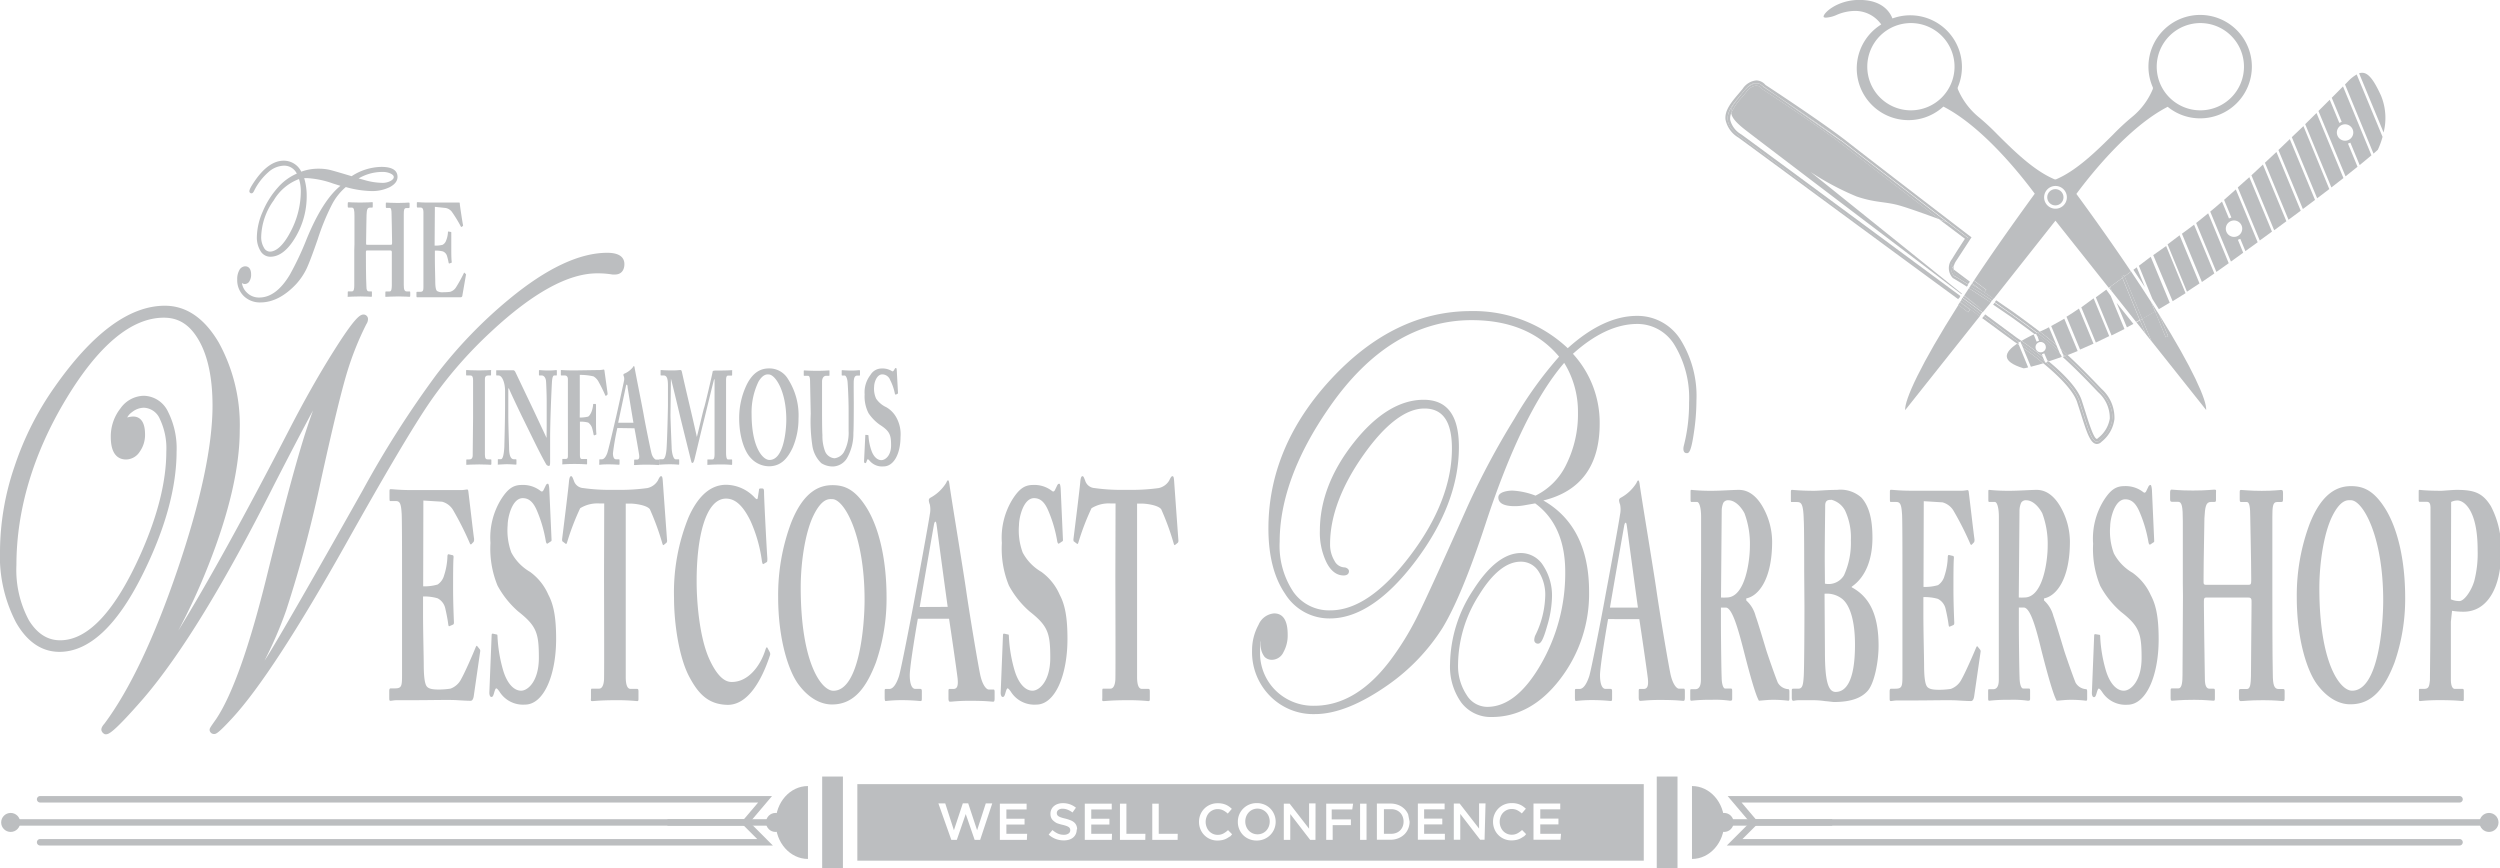 <svg id="Lager_1" data-name="Lager 1" xmlns="http://www.w3.org/2000/svg" viewBox="0 0 386.78 134.33"><defs><style>.cls-1{fill:#bcbec0;}</style></defs><title>logo</title><path class="cls-1" d="M96.1,40.86q0,1.11-.94,1.11h-.42a13,13,0,0,0-2.36-.18q-7,0-16.8,9.21A66.17,66.17,0,0,0,66.2,61.78Q62.3,67.43,53,84q-11.2,20-17.49,26.8-2.09,2.27-2.42,2.27a.19.19,0,0,1-.2-.18s.29-.47.88-1.34q3.85-5.75,7.94-22.36,3.67-14.83,5.8-21.64A67,67,0,0,1,52.1,56.19a6.41,6.41,0,0,0,.58-1.2q-.21-.09-.45.36l-.3.45-.76,1.38q-2,3.61-9.23,17.68Q30.46,97.7,21.8,107.72q-4.66,5.34-5.42,5.34a.37.37,0,0,1-.2-.27,1.69,1.69,0,0,1,.39-.62q5.93-8,11.37-23.93t5.43-25.49q0-6.5-2.15-10.31t-5.87-3.81q-7.84,0-15.58,12.86T2,87.45a16.82,16.82,0,0,0,2,8.77q2,3.34,5.25,3.34,6.84,0,13-13.75,4-8.95,4-15.93a11,11,0,0,0-1.1-5.3,3.3,3.3,0,0,0-2.92-2,3.48,3.48,0,0,0-2.12.78,2.1,2.1,0,0,0-1,1.58c0,.18.06.27.18.27a.92.92,0,0,0,.3-.09,5.62,5.62,0,0,1,1-.18q1.36,0,1.36,2.27a4,4,0,0,1-.73,2.38,2.08,2.08,0,0,1-1.7,1q-1.88,0-1.88-3A6.43,6.43,0,0,1,19,63.49a4,4,0,0,1,3.21-1.76A3.77,3.77,0,0,1,25.55,64a12,12,0,0,1,1.26,5.92q0,8.37-5.21,18.87-5.78,11.57-12.35,11.57Q5.43,100.31,3,96A21.57,21.57,0,0,1,.5,85.16,40.44,40.44,0,0,1,2.73,72.35a46.1,46.1,0,0,1,6.1-12.14Q17.51,47.8,25.51,47.8q4.69,0,7.89,5.42a25.87,25.87,0,0,1,3.19,13.33q0,8.51-4.78,20.65a83.43,83.43,0,0,1-11.59,20.87,5.66,5.66,0,0,0-.67,1c0,.12.06.18.12.18q.94,0,6-7.75,7.21-11,19.47-34.74,3.51-6.81,6.91-12.2t4.18-5.39q.18,0,.18.29a1.09,1.09,0,0,1-.18.44,46.73,46.73,0,0,0-3.09,7.61q-1.33,4.41-4,16.56a194.15,194.15,0,0,1-5.39,20.21,58.85,58.85,0,0,1-6.39,13c0,.12-.08.22-.12.31a.24.24,0,0,0,.12.18q.51,0,4.33-5.83,2.66-4.05,14.89-25.82A154.55,154.55,0,0,1,67.89,58.29,70.38,70.38,0,0,1,79.12,46.65q8.51-7,14.83-7Q96.1,39.61,96.1,40.86Z"/><path class="cls-1" d="M33.12,113.56a.68.68,0,0,1-.69-.59c0-.29,0-.29,1-1.71,2.52-3.76,5.17-11.23,7.87-22.2,2.43-9.85,4.39-17.14,5.81-21.67q.64-2,1.31-3.88Q46,68,42.37,75.08c-7.63,15.19-14.43,26.28-20.2,33-4.81,5.52-5.41,5.52-5.8,5.52h-.13l-.11-.06a.87.87,0,0,1-.45-.61c0-.32.12-.56.5-1,3.89-5.23,7.69-13.24,11.28-23.78S32.88,69,32.88,62.76c0-4.22-.7-7.61-2.09-10.06s-3.13-3.55-5.44-3.55c-5,0-10.11,4.25-15.15,12.62S2.54,78.86,2.54,87.45A16.43,16.43,0,0,0,4.49,96C5.74,98,7.32,99.06,9.31,99.06c4.32,0,8.53-4.53,12.5-13.45,2.6-5.87,3.92-11.16,3.92-15.73a10.53,10.53,0,0,0-1-5.06,2.81,2.81,0,0,0-2.48-1.74,3,3,0,0,0-1.82.68,2.34,2.34,0,0,0-.75.83,4.21,4.21,0,0,1,.9-.15c.85,0,1.86.48,1.86,2.77a4.45,4.45,0,0,1-.82,2.67,2.56,2.56,0,0,1-2.1,1.21c-1.08,0-2.38-.6-2.38-3.48a7,7,0,0,1,1.5-4.43,4.53,4.53,0,0,1,3.6-1.95A4.25,4.25,0,0,1,26,63.71a12.56,12.56,0,0,1,1.32,6.17C27.31,75.5,25.54,81.93,22,89c-3.93,7.86-8.24,11.85-12.8,11.85-2.72,0-5-1.53-6.72-4.55A22.15,22.15,0,0,1,0,85.16a41.12,41.12,0,0,1,2.25-13A46.82,46.82,0,0,1,8.42,59.92C14.28,51.55,20,47.3,25.51,47.3c3.3,0,6.1,1.91,8.32,5.67a26.48,26.48,0,0,1,3.26,13.59c0,5.71-1.62,12.72-4.82,20.83a96.61,96.61,0,0,1-4.69,10.18c4.5-7.3,10.25-17.72,17.14-31.05,2.34-4.54,4.67-8.66,6.93-12.24,3.27-5.19,4.06-5.62,4.6-5.62a.7.7,0,0,1,.68.79,1.42,1.42,0,0,1-.25.7,46.46,46.46,0,0,0-3,7.51c-.88,2.91-2.23,8.47-4,16.52a195.71,195.71,0,0,1-5.41,20.27,63.16,63.16,0,0,1-3.35,7.77l.39-.6C43,98.94,48,90.27,56.13,75.83A155.8,155.8,0,0,1,67.49,58,71.2,71.2,0,0,1,78.8,46.26c5.74-4.74,10.83-7.15,15.15-7.15,2.19,0,2.65.95,2.65,1.75,0,1-.54,1.61-1.44,1.61h-.42a13.53,13.53,0,0,0-2.36-.18c-4.49,0-10,3.05-16.46,9.08a66,66,0,0,0-9.31,10.69c-2.59,3.75-7,11.21-13.14,22.17C46,97.53,40.11,106.58,35.91,111.13,33.67,113.56,33.39,113.56,33.12,113.56Zm-14-4.23q-.66,1.06-1.33,2c.41-.41.94-1,1.61-1.69A.63.63,0,0,1,19.1,109.33Zm33.6-54.86.47.18V55c0,.16,0,.32-.64,1.44A66.75,66.75,0,0,0,48,67.7c-1.42,4.52-3.36,11.79-5.79,21.62-2.5,10.16-5,17.37-7.36,21.48l.31-.33q.92-1,2-2.28a.74.74,0,0,1-.39-.52l0-.16.07-.15c0-.08.07-.17.1-.27l.06-.11a58.63,58.63,0,0,0,6.34-12.85A194.68,194.68,0,0,0,48.64,74c1.79-8.08,3.15-13.66,4-16.6a47.07,47.07,0,0,1,2.62-6.68C54.76,51.38,53.94,52.54,52.71,54.47ZM29.13,49.3a8.62,8.62,0,0,1,2.53,2.91c1.47,2.6,2.21,6.15,2.21,10.55,0,6.37-1.84,15-5.46,25.65a115.39,115.39,0,0,1-7.74,18.24A84.69,84.69,0,0,0,31.34,87c3.15-8,4.75-14.88,4.75-20.46A25.5,25.5,0,0,0,33,53.48,11.49,11.49,0,0,0,29.13,49.3Zm-14,4.15a47.26,47.26,0,0,0-5.9,7.06,45.81,45.81,0,0,0-6,12A40.13,40.13,0,0,0,1,85.16a23.79,23.79,0,0,0,1.31,8.26,21.22,21.22,0,0,1-.77-6c0-8.77,2.63-17.59,7.81-26.2A44.15,44.15,0,0,1,15.14,53.44ZM38.27,80.87q-3.56,6.58-6.57,11.75Q34.86,87.35,38.27,80.87ZM18.58,65.16a6.23,6.23,0,0,0-.48,2.45c0,2.48,1,2.48,1.38,2.48a1.6,1.6,0,0,0,1.29-.79,3.43,3.43,0,0,0,.63-2.09c0-1.77-.63-1.77-.86-1.77a5,5,0,0,0-.88.17A.72.72,0,0,1,18.58,65.16ZM94,40.11c-4.07,0-8.95,2.32-14.49,6.9,4.88-3.8,9.21-5.72,12.92-5.72a13.55,13.55,0,0,1,2.45.19h.33c.22,0,.44,0,.44-.61C95.6,40.67,95.6,40.11,94,40.11Z"/><path class="cls-1" d="M65.47,90.71a7.06,7.06,0,0,0,2.24-.28,2.46,2.46,0,0,0,1-1.42,10.36,10.36,0,0,0,.51-2.85c0-.32.07-.41.18-.41l.59.14c.11,0,.2.09.18.37-.07.78-.07,3.17-.07,4.78,0,2.07.09,4.28.13,5.24,0,.28-.07.32-.18.37l-.53.23c-.09,0-.13,0-.18-.37-.09-.74-.31-1.79-.44-2.34a2.31,2.31,0,0,0-1.21-1.61,7.43,7.43,0,0,0-2.24-.28V95c0,2.48.11,6.94.11,7.77,0,2.39.24,3.22.53,3.5s.75.41,1.85.41a12.27,12.27,0,0,0,1.76-.14,3,3,0,0,0,1.67-1.52c.57-1,1.8-3.82,2.24-4.92.09-.18.15-.23.22-.14l.37.46a.43.43,0,0,1,.09.37l-1,6.94c-.07.41-.22.69-.48.69-.11,0-.59,0-2-.09s-3.76,0-7.57,0c-.81,0-1.43,0-1.87,0s-.75.09-.95.09-.2-.14-.2-.51v-1c0-.28.07-.41.22-.41h.66c1,0,1.1-.32,1.1-1.93V89.24c0-3.82,0-9.47-.07-9.93-.09-1.47-.31-1.79-.9-1.79h-.86c-.09,0-.11-.14-.11-.46V76c0-.14,0-.32.15-.32.48,0,1.25.14,3.26.14l7.72,0c.35,0,.77-.09.88-.09s.15.09.18.23c.09.64.81,6.94.9,7.4,0,.23,0,.32-.07.46l-.35.37c-.09.09-.2,0-.26-.18a48.2,48.2,0,0,0-2.6-5.15,2.85,2.85,0,0,0-1.67-1.24l-2.9-.18Z"/><path class="cls-1" d="M76.82,98.16c.09,0,.15,0,.15.37a22.23,22.23,0,0,0,.88,5.2c.64,2.12,1.72,3.13,2.77,3.13s2.75-1.47,2.75-5.1c0-3.82-.35-4.92-3.21-7.17a14.34,14.34,0,0,1-3.19-4A15.08,15.08,0,0,1,75.88,84a11.33,11.33,0,0,1,1.65-6.76c1-1.56,1.83-2.21,3.17-2.21a4.41,4.41,0,0,1,2.93.92c.22.18.37.09.51-.23l.29-.6q.13-.28.33-.28c.15,0,.2.51.22.78l.35,7.86c0,.18,0,.23-.11.28l-.48.32c-.11.09-.22,0-.29-.32A20.66,20.66,0,0,0,83.07,79c-.55-1.29-1.21-1.93-2.2-1.93-1.65,0-2.33,3-2.33,4.18a9.86,9.86,0,0,0,.57,4.23,7.58,7.58,0,0,0,2.9,3A8.58,8.58,0,0,1,84.83,92c.86,1.61,1.21,3.63,1.21,6.85,0,5.61-1.91,10.16-4.82,10.16a4.28,4.28,0,0,1-3.94-2c-.26-.37-.4-.51-.51-.51s-.22.32-.35.78-.24.55-.4.55-.33-.23-.31-.74l.35-8.74c0-.32.09-.32.18-.32Z"/><path class="cls-1" d="M93.48,77.89h-.77a5.07,5.07,0,0,0-2.95.74,37.83,37.83,0,0,0-2,5.2c-.07.23-.13.37-.22.32l-.48-.37c-.09,0-.11-.28-.09-.41.24-1.93,1-8,1.06-8.92.07-.6.18-.78.33-.78s.22.18.42.69a1.62,1.62,0,0,0,1.45,1.15,29.67,29.67,0,0,0,4.38.28h1.28a30.57,30.57,0,0,0,4.27-.28,2.51,2.51,0,0,0,1.61-1.15c.22-.46.35-.69.51-.69s.22.18.26.74c.07,1,.48,6.71.66,9.15a.52.52,0,0,1-.09.41l-.46.37c-.09,0-.13-.09-.22-.41a39.6,39.6,0,0,0-1.89-5.15c-.55-.69-2.51-.87-3-.87h-.73V90.53c0,.64,0,13.52,0,14.21,0,1.15.22,1.84.75,1.84h1c.2,0,.22.14.22.46v1.06c0,.23,0,.37-.22.37a31.49,31.49,0,0,0-3.37-.14c-2.33,0-3.26.14-3.56.14s-.2-.18-.2-.55V107c0-.32,0-.46.15-.46h1.12c.44,0,.7-.55.75-1.38s0-15.08,0-16Z"/><path class="cls-1" d="M106.68,104.78c-1.63-3-2.4-8.32-2.4-12.28A30.85,30.85,0,0,1,106.54,80c1.25-2.8,3.08-5,5.81-5A6.17,6.17,0,0,1,116.78,77c.31.32.42.28.46,0l.18-1.15c0-.28.09-.28.42-.28s.37.09.37.73c0,.87.4,8.69.51,10.07,0,.32,0,.55-.11.6l-.48.28c-.11.09-.2-.09-.26-.5a22.21,22.21,0,0,0-1.76-6.16c-.95-1.93-2.11-3.45-3.78-3.45-3.21,0-4.58,6.12-4.55,12.92,0,2.9.4,8.55,2,12,1.43,3.08,2.68,3.45,3.43,3.45,2.51,0,4.38-2.39,5.19-4.92.11-.37.22-.55.33-.37l.37.69a.65.65,0,0,1,0,.55c-1.28,3.86-3.41,7.59-6.51,7.59C109.6,109,108.06,107.36,106.68,104.78Z"/><path class="cls-1" d="M123.62,106c-1.56-2-3.23-6.94-3.23-13.65a31.88,31.88,0,0,1,2-11.45c1.94-4.92,4.42-5.84,6.4-5.84,1.83,0,3.52.6,5.37,3.63,1.67,2.76,3,7.4,3,13.75a30.37,30.37,0,0,1-1.65,10.07c-1.43,3.72-3.3,6.48-6.78,6.48C127.27,109,125.35,108.28,123.62,106Zm10.14-13.2c0-10.07-3.17-15.58-5-15.58-.44,0-1.54-.23-2.88,2.48s-2,7.4-2,11.17c0,11.77,3.23,16,5.06,16C133,106.85,133.76,96.6,133.76,92.83Z"/><path class="cls-1" d="M142,95.73c-.18,1-1.25,7.26-1.25,8.74,0,1,.2,2.11.86,2.11h.77c.22,0,.24.18.24.37v1c0,.37,0,.51-.2.51s-1.19-.14-3-.14a21.62,21.62,0,0,0-2.4.14c-.13,0-.15-.28-.15-.6V107c0-.28,0-.41.15-.41h.57c.53,0,1.06-.64,1.5-2,.31-1,1.87-9,2.6-13,.18-.92,2-10.8,2.16-12a3.73,3.73,0,0,0,0-1.56,2,2,0,0,1-.15-.6.44.44,0,0,1,.22-.41,6.52,6.52,0,0,0,2.46-2.3c.11-.23.18-.41.29-.41s.18.28.24.78c.42,2.9,2.13,13.2,2.55,16.14.51,3.59,1.94,12.14,2.24,13.38.37,1.52.95,2.07,1.28,2.07h.75c.13,0,.15.18.15.41v.87c0,.28,0,.6-.2.6-.42,0-.88-.14-3.7-.14-1.83,0-2.6.14-3,.14-.22,0-.24-.28-.24-.6V107c0-.23,0-.41.13-.41h.62c.59,0,.79-.46.66-1.66-.2-1.65-1.06-7.54-1.32-9.2Zm4.62-1.84c-.2-1.38-1.5-11-1.65-12.18-.09-.69-.13-1-.24-1s-.2.18-.26.6c-.11.6-2,11.45-2.18,12.6Z"/><path class="cls-1" d="M155.94,98.16c.09,0,.15,0,.15.37a22.23,22.23,0,0,0,.88,5.2c.64,2.12,1.72,3.13,2.77,3.13s2.75-1.47,2.75-5.1c0-3.82-.35-4.92-3.21-7.17a14.34,14.34,0,0,1-3.19-4A15.08,15.08,0,0,1,155,84a11.33,11.33,0,0,1,1.65-6.76c1-1.56,1.83-2.21,3.17-2.21a4.41,4.41,0,0,1,2.93.92c.22.18.37.09.51-.23l.29-.6q.13-.28.33-.28c.15,0,.2.51.22.78l.35,7.86c0,.18,0,.23-.11.28l-.48.32c-.11.09-.22,0-.29-.32A20.68,20.68,0,0,0,162.18,79c-.55-1.29-1.21-1.93-2.2-1.93-1.65,0-2.33,3-2.33,4.18a9.86,9.86,0,0,0,.57,4.23,7.58,7.58,0,0,0,2.9,3A8.58,8.58,0,0,1,163.94,92c.86,1.61,1.21,3.63,1.21,6.85,0,5.61-1.91,10.16-4.82,10.16a4.28,4.28,0,0,1-3.94-2c-.26-.37-.4-.51-.51-.51s-.22.32-.35.78-.24.55-.4.55-.33-.23-.31-.74l.35-8.74c0-.32.09-.32.18-.32Z"/><path class="cls-1" d="M172.59,77.89h-.77a5.07,5.07,0,0,0-2.95.74,37.91,37.91,0,0,0-2,5.2c-.07.23-.13.37-.22.32l-.48-.37c-.09,0-.11-.28-.09-.41.24-1.93,1-8,1.06-8.92.07-.6.18-.78.33-.78s.22.18.42.69a1.62,1.62,0,0,0,1.45,1.15,29.67,29.67,0,0,0,4.38.28H175a30.57,30.57,0,0,0,4.27-.28,2.51,2.51,0,0,0,1.61-1.15c.22-.46.35-.69.51-.69s.22.18.26.74c.07,1,.48,6.71.66,9.15a.52.52,0,0,1-.09.41l-.46.37c-.09,0-.13-.09-.22-.41a39.6,39.6,0,0,0-1.89-5.15c-.55-.69-2.51-.87-3-.87h-.73V90.53c0,.64,0,13.52,0,14.21,0,1.15.22,1.84.75,1.84h1c.2,0,.22.14.22.46v1.06c0,.23,0,.37-.22.37a31.49,31.49,0,0,0-3.37-.14c-2.33,0-3.26.14-3.56.14s-.2-.18-.2-.55V107c0-.32,0-.46.15-.46h1.12c.44,0,.7-.55.75-1.38s0-15.08,0-16Z"/><path class="cls-1" d="M262.21,62a34,34,0,0,1-.42,5.07q-.42,2.76-.81,2.76t-.3-.45a2,2,0,0,1,.06-.4,26.4,26.4,0,0,0,.82-6.72,16,16,0,0,0-2.27-9,6.92,6.92,0,0,0-6-3.4q-5,0-10.3,4.85a15.51,15.51,0,0,1,4.24,10.81q0,9.92-9.17,11.79,7.54,3.87,7.54,14.2a21.28,21.28,0,0,1-4.43,13.39q-4.44,5.74-10.37,5.74a5.44,5.44,0,0,1-4.53-2.16,9.28,9.28,0,0,1-1.68-5.85,20.82,20.82,0,0,1,3.56-11.28q3.56-5.58,7.16-5.58a3.83,3.83,0,0,1,3.27,1.85,8.19,8.19,0,0,1,1.27,4.74,16.5,16.5,0,0,1-.73,4.32q-.73,2.58-1.18,2.58c-.22,0-.33-.12-.33-.36a1.85,1.85,0,0,1,.12-.53,14.69,14.69,0,0,0,1.57-6.1,6.87,6.87,0,0,0-1.12-4.09,3.45,3.45,0,0,0-2.93-1.56q-3.41,0-6.68,5.29a20.4,20.4,0,0,0-3.26,10.81,8.37,8.37,0,0,0,1.36,4.89,4,4,0,0,0,3.38,2q4.62,0,8.48-6.61a28.33,28.33,0,0,0,3.85-14.53q0-7.39-4.84-10.86l-1.76.31a8,8,0,0,1-1.45.13q-2.3,0-2.3-1.11,0-.8,1.91-.8a11.37,11.37,0,0,1,3.6.8,10.45,10.45,0,0,0,5-5,17.65,17.65,0,0,0,1.83-8.19A14.52,14.52,0,0,0,242,55.72q-6.63,7.48-12.47,25.37-3.6,11-6.6,15.93a30.68,30.68,0,0,1-8.26,8.68q-6.33,4.54-11.29,4.54a9.08,9.08,0,0,1-6.75-2.74,9.34,9.34,0,0,1-2.69-6.83,7.88,7.88,0,0,1,.92-3.92,2.62,2.62,0,0,1,2.2-1.65q1.85,0,1.85,3a5.06,5.06,0,0,1-.62,2.58,1.79,1.79,0,0,1-1.53,1.07q-1.57,0-1.51-2.4,0-1-.12-1-.48,0-.48,2.36a8.29,8.29,0,0,0,2.47,6.14,8.47,8.47,0,0,0,6.22,2.45q6.63,0,12-7.21a44.28,44.28,0,0,0,4.06-6.52q1.73-3.4,7.9-17.29a121.44,121.44,0,0,1,7.21-13.48,57.92,57.92,0,0,1,7.05-9.75q-4.78-5.92-13.87-5.92-12.78,0-22.22,13.57-7.75,11.13-7.75,21a13,13,0,0,0,2.18,7.92,7,7,0,0,0,5.9,2.94q6.08,0,12.58-8.59t6.49-16.69q0-6.45-4.51-6.45T210.7,70.2q-5.16,7.36-5.16,13.85a5.07,5.07,0,0,0,.73,2.76A2,2,0,0,0,208,88q.51.13.51.36c0,.27-.19.4-.58.4q-1.45,0-2.45-1.93a10.23,10.23,0,0,1-1-4.74q0-6.89,5.18-13.45T220.25,62q5.21,0,5.21,7.08,0,8.63-6.63,17.44t-13.08,8.81A7.78,7.78,0,0,1,199,91.66q-2.53-3.71-2.53-9.95,0-12.59,9.67-23t21.39-10.39a20.93,20.93,0,0,1,15,5.83q5.54-5.07,10.72-5.07a7.59,7.59,0,0,1,6.52,3.56Q262.21,56.21,262.21,62Z"/><path class="cls-1" d="M230.79,110.93a5.7,5.7,0,0,1-4.72-2.25,9.56,9.56,0,0,1-1.73-6,21.16,21.16,0,0,1,3.6-11.42c2.41-3.78,4.89-5.7,7.37-5.7a4.08,4.08,0,0,1,3.48,2,8.47,8.47,0,0,1,1.32,4.88,16.82,16.82,0,0,1-.74,4.38c-.65,2.29-1,2.76-1.42,2.76a.55.55,0,0,1-.58-.61,2,2,0,0,1,.13-.61,14.58,14.58,0,0,0,1.56-6A6.66,6.66,0,0,0,238,88.35a3.19,3.19,0,0,0-2.73-1.45c-2.17,0-4.35,1.74-6.46,5.18a20.24,20.24,0,0,0-3.23,10.68,8.17,8.17,0,0,0,1.32,4.75,3.75,3.75,0,0,0,3.18,1.85c3,0,5.75-2.18,8.26-6.49a28.21,28.21,0,0,0,3.82-14.4c0-4.77-1.57-8.34-4.65-10.59l-1.65.29a8.31,8.31,0,0,1-1.5.14c-1.69,0-2.55-.46-2.55-1.36s1.62-1.05,2.16-1.05a11.46,11.46,0,0,1,3.59.78,10.29,10.29,0,0,0,4.77-4.83,17.49,17.49,0,0,0,1.8-8.08A14.36,14.36,0,0,0,242,56.14c-4.3,5-8.4,13.39-12.2,25-2.4,7.31-4.62,12.69-6.62,16a31.07,31.07,0,0,1-8.33,8.75c-4.25,3-8.09,4.59-11.44,4.59a9.37,9.37,0,0,1-6.93-2.81,9.63,9.63,0,0,1-2.77-7,8.16,8.16,0,0,1,1-4,2.86,2.86,0,0,1,2.41-1.77c1.39,0,2.1,1.1,2.1,3.28a5.32,5.32,0,0,1-.65,2.71,2,2,0,0,1-1.75,1.19,1.57,1.57,0,0,1-1.17-.45,3,3,0,0,1-.59-2.21c0-.13,0-.23,0-.32a9.67,9.67,0,0,0-.11,1.71,8.09,8.09,0,0,0,2.39,6,8.27,8.27,0,0,0,6,2.38c4.32,0,8.29-2.39,11.82-7.11a44.32,44.32,0,0,0,4-6.48c1.14-2.25,3.8-8.06,7.9-17.28a122.14,122.14,0,0,1,7.22-13.51,60.13,60.13,0,0,1,6.93-9.63c-3.12-3.75-7.67-5.65-13.53-5.65-8.39,0-15.8,4.53-22,13.47-5.11,7.34-7.7,14.34-7.7,20.82a12.82,12.82,0,0,0,2.13,7.77,6.76,6.76,0,0,0,5.7,2.84c4,0,8.12-2.86,12.38-8.49s6.44-11.22,6.44-16.54c0-4.17-1.39-6.2-4.26-6.2s-6.09,2.44-9.47,7.25-5.12,9.45-5.12,13.71a4.84,4.84,0,0,0,.69,2.62,1.8,1.8,0,0,0,1.48,1H208c.17,0,.7.18.7.6,0,.2-.08.65-.83.65-1.07,0-2-.7-2.67-2.07a10.52,10.52,0,0,1-1-4.85c0-4.63,1.76-9.21,5.23-13.61s7.13-6.65,10.82-6.65,5.46,2.46,5.46,7.33c0,5.78-2.25,11.7-6.68,17.59s-8.92,8.91-13.28,8.91a8.05,8.05,0,0,1-6.94-3.83c-1.71-2.51-2.57-5.9-2.57-10.09,0-8.42,3.28-16.21,9.74-23.16s13.72-10.47,21.57-10.47a21.26,21.26,0,0,1,15,5.74c3.66-3.31,7.27-5,10.71-5a7.86,7.86,0,0,1,6.73,3.67A16.49,16.49,0,0,1,262.46,62a34.31,34.31,0,0,1-.42,5.11c-.41,2.75-.74,3-1.05,3-.13,0-.55,0-.55-.7a2.22,2.22,0,0,1,.07-.46,26.28,26.28,0,0,0,.81-6.67,15.82,15.82,0,0,0-2.23-8.87,6.71,6.71,0,0,0-5.79-3.29c-3.2,0-6.54,1.55-9.95,4.62a15.79,15.79,0,0,1,4.14,10.8c0,6.48-2.93,10.48-8.72,11.89,4.7,2.68,7.08,7.42,7.08,14.1a21.63,21.63,0,0,1-4.49,13.55C238.36,109,234.8,110.93,230.79,110.93Zm4.51-24.88c-2.3,0-4.64,1.84-6.95,5.47a20.66,20.66,0,0,0-3.52,11.15,9.09,9.09,0,0,0,1.63,5.7,5.22,5.22,0,0,0,4.33,2.06c3.86,0,7.28-1.9,10.17-5.64a21.14,21.14,0,0,0,4.38-13.24c0-6.75-2.49-11.45-7.4-14l-.12-.06c3.19,2.36,4.81,6,4.81,11a28.7,28.7,0,0,1-3.89,14.66c-2.6,4.47-5.53,6.73-8.69,6.73a4.27,4.27,0,0,1-3.59-2.07,8.65,8.65,0,0,1-1.41-5,20.73,20.73,0,0,1,3.3-10.95c2.21-3.59,4.53-5.41,6.89-5.41a3.7,3.7,0,0,1,3.13,1.66,7.14,7.14,0,0,1,1.16,4.24,15,15,0,0,1-1.6,6.2,1.5,1.5,0,0,0-.1.43.18.18,0,0,0,0,.1h.07s.34-.26.94-2.4a16.36,16.36,0,0,0,.72-4.25,8,8,0,0,0-1.23-4.6A3.56,3.56,0,0,0,235.3,86.06Zm-38.24,9.3c-.76,0-1.4.5-2,1.52a7.68,7.68,0,0,0-.89,3.79,9.15,9.15,0,0,0,2.62,6.66,8.88,8.88,0,0,0,6.57,2.66c3.24,0,7-1.51,11.15-4.49a30.57,30.57,0,0,0,8.2-8.61c2-3.26,4.19-8.6,6.58-15.88,3.89-11.9,8.1-20.47,12.52-25.45l.22-.25.18.28a14.83,14.83,0,0,1,2.37,8.19,18,18,0,0,1-1.86,8.3,10.74,10.74,0,0,1-5.1,5.1h0l.37-.08c6-1.23,9-5,9-11.55a15.33,15.33,0,0,0-4.17-10.64l-.17-.18.18-.17c3.57-3.26,7.09-4.92,10.47-4.92a7.19,7.19,0,0,1,6.21,3.52,16.3,16.3,0,0,1,2.31,9.15,26.8,26.8,0,0,1-.83,6.78,1.73,1.73,0,0,0-.05.34.51.51,0,0,0,0,.17,8.14,8.14,0,0,0,.59-2.52,33.87,33.87,0,0,0,.42-5,16,16,0,0,0-2.42-9.25,7.39,7.39,0,0,0-6.32-3.45c-3.37,0-6.92,1.69-10.55,5l-.17.16-.17-.16a20.78,20.78,0,0,0-14.78-5.76c-7.7,0-14.84,3.47-21.21,10.31s-9.61,14.52-9.61,22.82c0,4.08.84,7.38,2.49,9.81a7.57,7.57,0,0,0,6.53,3.61c4.2,0,8.53-2.93,12.88-8.71s6.58-11.62,6.58-17.29c0-4.59-1.62-6.83-5-6.83-3.54,0-7,2.17-10.43,6.46S204.7,77.53,204.7,82a10,10,0,0,0,1,4.62c.63,1.21,1.36,1.8,2.23,1.8.31,0,.33-.09.33-.14s-.07,0-.3-.11a2.3,2.3,0,0,1-1.87-1.27,5.34,5.34,0,0,1-.76-2.89c0-4.36,1.75-9.07,5.21-14s6.8-7.46,9.88-7.46,4.76,2.25,4.76,6.7c0,5.43-2.2,11.09-6.54,16.84s-8.66,8.69-12.78,8.69a7.24,7.24,0,0,1-6.1-3,13.31,13.31,0,0,1-2.23-8.07c0-6.58,2.62-13.68,7.79-21.1,6.32-9.08,13.86-13.68,22.43-13.68,6.1,0,10.83,2,14.06,6l.14.17-.16.16a58,58,0,0,0-7,9.7,121.85,121.85,0,0,0-7.19,13.46c-4.1,9.22-6.76,15-7.91,17.3a44.68,44.68,0,0,1-4.08,6.56c-3.63,4.85-7.74,7.31-12.22,7.31a8.75,8.75,0,0,1-6.4-2.52,8.57,8.57,0,0,1-2.54-6.32c0-1.85.21-2.61.73-2.61h.11l.11.09c.12.12.18.34.15,1.14a2.57,2.57,0,0,0,.45,1.84,1.07,1.07,0,0,0,.81.3,1.55,1.55,0,0,0,1.31-.94,4.85,4.85,0,0,0,.59-2.46C198.66,95.36,197.46,95.36,197.06,95.36Zm36.87-19c-.62,0-1.66.07-1.66.55s.69.86,2.05.86a7.78,7.78,0,0,0,1.41-.13l1.79-.32-.23-.12.21,0-.06,0A11.2,11.2,0,0,0,233.93,76.4Z"/><path class="cls-1" d="M248.79,95.78c-.18,1-1.25,7.23-1.25,8.7,0,1,.2,2.1.86,2.1h.77c.22,0,.24.18.24.37v1c0,.37,0,.5-.2.5s-1.19-.14-3-.14a21.62,21.62,0,0,0-2.4.14c-.13,0-.15-.28-.15-.6V107c0-.27,0-.41.15-.41h.57c.53,0,1.06-.64,1.5-2,.31-1,1.87-8.92,2.6-13,.18-.91,2-10.75,2.16-12a3.7,3.7,0,0,0,0-1.56,2,2,0,0,1-.15-.59.44.44,0,0,1,.22-.41,6.51,6.51,0,0,0,2.46-2.29c.11-.23.18-.41.29-.41s.18.28.24.78c.42,2.88,2.13,13.13,2.55,16.06.51,3.57,1.94,12.08,2.24,13.32.37,1.51.95,2.06,1.28,2.06h.75c.13,0,.15.18.15.41v.87c0,.28,0,.6-.2.6-.42,0-.88-.14-3.7-.14-1.83,0-2.6.14-3,.14-.22,0-.24-.28-.24-.6V107c0-.23,0-.41.13-.41h.62c.59,0,.79-.46.66-1.65-.2-1.65-1.06-7.5-1.32-9.15ZM253.41,94c-.2-1.37-1.5-11-1.65-12.13-.09-.69-.13-1-.24-1s-.2.18-.26.59c-.11.6-2,11.39-2.18,12.54Z"/><path class="cls-1" d="M263.18,87.5c0-3.39,0-6.32,0-7.55,0-1.51-.31-2.29-.62-2.29h-.88c-.11,0-.13-.14-.13-.32V76.11c0-.23,0-.32.13-.32a29.08,29.08,0,0,0,3.28.14c1.23,0,3.17-.14,4.07-.14,1.72,0,3,1.28,3.89,3a11,11,0,0,1,1.25,5c0,5.81-2.09,8.42-4,8.79v.32a4.85,4.85,0,0,1,1.45,2.43c.29.73,1.5,4.8,1.67,5.35s1.32,3.89,1.76,4.94a2,2,0,0,0,1.61,1c.15,0,.18.18.18.37V108c0,.27,0,.41-.18.41a18.31,18.31,0,0,0-2.44-.14c-.64,0-1.45.09-2.09.14-.66-1.05-2-6.36-2.4-7.92C268.94,97.43,268,94,267,94h-.75v2.33c0,2.7.07,7.82.11,8.42,0,1,.22,1.78.55,1.78h.9c.15,0,.18.14.18.37V108c0,.32,0,.41-.35.41a16.48,16.48,0,0,0-2.88-.14,25.23,25.23,0,0,0-3.08.14c-.18,0-.18-.14-.18-.46V107c0-.23,0-.37.11-.37h.66c.48,0,.88-.32.88-1.46,0-4.53,0-8.83,0-13.18Zm3.08,4.94a7.44,7.44,0,0,0,.88,0c2.9,0,3.59-5.77,3.59-7.92a13.56,13.56,0,0,0-.84-5.12c-.79-1.46-1.78-2-2.44-2a.84.84,0,0,0-.84.41,3.26,3.26,0,0,0-.24,1.24Z"/><path class="cls-1" d="M279.13,88.42c0-1.69,0-7.28-.07-8-.07-2.65-.42-2.75-1.14-2.75h-.7c-.15,0-.15,0-.15-.41V76.2c0-.27,0-.41.18-.41s1.34.14,3.43.14c.7,0,2-.14,3.52-.14A4.83,4.83,0,0,1,288,77c1.25,1.42,1.69,3.52,1.69,6.22,0,3-.88,5.95-3.21,7.55v.09c2.73,1.46,4.16,4.21,4.16,9.06,0,2.47-.66,5.86-1.72,7-.9,1-2.44,1.69-5.17,1.69-.2,0-.77-.09-1.39-.14a13.56,13.56,0,0,0-1.74-.14c-1.1,0-1.83,0-2.31,0s-.7.09-.86.09-.24-.14-.24-.5v-1c0-.27,0-.37.22-.37h.77c.66,0,.77-.55.86-1.92.07-1.05.11-7.09.11-10.84Zm3.21,1.88A2.77,2.77,0,0,0,285.29,89a12.06,12.06,0,0,0,1.06-5.4,9.82,9.82,0,0,0-.9-4.62,3.34,3.34,0,0,0-2.07-1.65c-.46,0-.95,0-1,.78,0,.92-.07,4.9-.07,8.69Zm0,10.62c0,4.35.48,6.13,1.65,6.13,1.56,0,3-1.6,3-7.32,0-3.71-.79-6.13-2-7.09a3.85,3.85,0,0,0-2.71-.78Z"/><path class="cls-1" d="M297.59,90.8a7.14,7.14,0,0,0,2.24-.27,2.46,2.46,0,0,0,1-1.42,10.27,10.27,0,0,0,.51-2.84c0-.32.07-.41.18-.41l.59.14c.11,0,.2.09.18.37-.07.78-.07,3.16-.07,4.76,0,2.06.09,4.26.13,5.22,0,.27-.07.32-.18.37l-.53.23c-.09,0-.13,0-.18-.37-.09-.73-.31-1.78-.44-2.33a2.3,2.3,0,0,0-1.21-1.6,7.47,7.47,0,0,0-2.24-.27V95.1c0,2.47.11,6.91.11,7.73,0,2.38.24,3.2.53,3.48s.75.41,1.85.41a12.26,12.26,0,0,0,1.76-.14,3,3,0,0,0,1.67-1.51c.57-1,1.8-3.8,2.25-4.9.09-.18.15-.23.22-.14l.37.46a.42.42,0,0,1,.09.37l-1,6.91c-.07.41-.22.69-.48.69-.11,0-.59,0-2-.09s-3.76,0-7.57,0c-.81,0-1.43,0-1.87,0s-.75.09-.95.09-.2-.14-.2-.5v-1c0-.27.07-.41.22-.41h.66c1,0,1.1-.32,1.1-1.92V89.33c0-3.8,0-9.43-.07-9.88-.09-1.46-.31-1.79-.9-1.79h-.86c-.09,0-.11-.14-.11-.46v-1.1c0-.14,0-.32.15-.32.48,0,1.25.14,3.26.14l7.72,0c.35,0,.77-.09.88-.09s.15.09.18.23c.09.64.81,6.91.9,7.37,0,.23,0,.32-.07.46l-.35.37c-.09.09-.2,0-.26-.18a47.79,47.79,0,0,0-2.6-5.12,2.85,2.85,0,0,0-1.67-1.24l-2.9-.18Z"/><path class="cls-1" d="M309.25,87.5c0-3.39,0-6.32,0-7.55,0-1.51-.31-2.29-.62-2.29h-.88c-.11,0-.13-.14-.13-.32V76.11c0-.23,0-.32.13-.32a29.09,29.09,0,0,0,3.28.14c1.23,0,3.17-.14,4.07-.14,1.72,0,3,1.28,3.89,3a11,11,0,0,1,1.25,5c0,5.81-2.09,8.42-4,8.79v.32a4.85,4.85,0,0,1,1.45,2.43c.29.73,1.5,4.8,1.67,5.35s1.32,3.89,1.76,4.94a2,2,0,0,0,1.61,1c.15,0,.18.18.18.37V108c0,.27,0,.41-.18.41a18.31,18.31,0,0,0-2.44-.14c-.64,0-1.45.09-2.09.14-.66-1.05-2-6.36-2.4-7.92-.75-3.11-1.65-6.5-2.71-6.5h-.75v2.33c0,2.7.07,7.82.11,8.42,0,1,.22,1.78.55,1.78h.9c.15,0,.18.14.18.37V108c0,.32,0,.41-.35.41a16.48,16.48,0,0,0-2.88-.14,25.23,25.23,0,0,0-3.08.14c-.18,0-.18-.14-.18-.46V107c0-.23,0-.37.11-.37h.66c.48,0,.88-.32.88-1.46,0-4.53,0-8.83,0-13.18Zm3.08,4.94a7.44,7.44,0,0,0,.88,0c2.9,0,3.59-5.77,3.59-7.92a13.56,13.56,0,0,0-.84-5.12c-.79-1.46-1.78-2-2.44-2a.84.84,0,0,0-.84.41,3.26,3.26,0,0,0-.24,1.24Z"/><path class="cls-1" d="M324.78,98.21c.09,0,.15,0,.15.37a22.09,22.09,0,0,0,.88,5.17c.64,2.11,1.72,3.11,2.77,3.11s2.75-1.46,2.75-5.08c0-3.8-.35-4.9-3.21-7.14a14.3,14.3,0,0,1-3.19-4,15,15,0,0,1-1.1-6.5,11.23,11.23,0,0,1,1.65-6.73c1-1.56,1.83-2.2,3.17-2.2a4.42,4.42,0,0,1,2.93.92c.22.18.37.09.51-.23l.29-.6c.09-.18.2-.27.33-.27s.2.5.22.78l.35,7.83c0,.18,0,.23-.11.27l-.48.32c-.11.09-.22,0-.29-.32A20.52,20.52,0,0,0,331,79.17c-.55-1.28-1.21-1.92-2.2-1.92-1.65,0-2.33,3-2.33,4.16a9.78,9.78,0,0,0,.57,4.21,7.56,7.56,0,0,0,2.9,3,8.56,8.56,0,0,1,2.82,3.48c.86,1.6,1.21,3.62,1.21,6.82,0,5.58-1.91,10.11-4.82,10.11a4.28,4.28,0,0,1-3.94-2c-.26-.37-.4-.5-.51-.5s-.22.32-.35.78-.24.55-.4.55-.33-.23-.31-.73l.35-8.7c0-.32.09-.32.18-.32Z"/><path class="cls-1" d="M337.71,90.29c0-2.84,0-9,0-9.66,0-2.33-.15-3-.75-3H336c-.24,0-.26-.18-.26-.46v-.87c0-.28,0-.55.24-.55.37,0,1.08.14,3.28.14s2.95-.14,3.32-.14.26.14.26.5v1c0,.28,0,.41-.26.41h-.53c-.79,0-.9.78-1,2.52,0,.64-.13,6.68-.13,9.24v.69c0,.23.07.37.35.37h6.58c.33,0,.44-.09.44-.59v-.46c0-2.61-.15-9-.15-9.43,0-1.46-.11-2.33-.51-2.33h-.9c-.2,0-.22-.14-.22-.46v-1c0-.27,0-.41.2-.41.4,0,1.34.14,3.21.14s2.75-.14,3-.14.29.14.29.5v.87c0,.32,0,.5-.29.5h-.66c-.64,0-.7.78-.7,2.33,0,.64,0,8.38,0,10.07v1.56c0,1.46,0,10.16.07,12.68,0,1.65.22,2.29.88,2.29h.75c.18,0,.2.14.2.41v1c0,.23,0,.46-.24.46s-1.1-.14-3.08-.14c-2.24,0-2.95.14-3.46.14-.24,0-.29-.23-.29-.46v-1c0-.27,0-.41.24-.41h1c.53,0,.59-.87.62-2,0-2.15.09-9.52.09-11V93c0-.5-.22-.55-.48-.55h-6.58c-.24,0-.31.14-.31.55v.69c0,1.14.09,8.19.15,11.3,0,1.1.24,1.56.73,1.56h.62c.18,0,.2.09.2.37V108c0,.27,0,.41-.2.41-.4,0-1.17-.14-3-.14-2.33,0-3,.14-3.43.14-.2,0-.22-.14-.22-.5v-1c0-.32,0-.41.22-.41h1c.55,0,.62-1.1.62-2.1,0-2.15.07-11,.07-12.22Z"/><path class="cls-1" d="M358.57,106c-1.56-2-3.23-6.91-3.23-13.59a31.58,31.58,0,0,1,2-11.39c1.94-4.9,4.42-5.81,6.4-5.81,1.83,0,3.52.6,5.37,3.62,1.67,2.75,3,7.37,3,13.68a30.1,30.1,0,0,1-1.65,10c-1.43,3.71-3.3,6.45-6.78,6.45C362.22,109,360.31,108.28,358.57,106ZM368.71,92.9c0-10-3.17-15.51-5-15.51-.44,0-1.54-.23-2.88,2.47s-2,7.37-2,11.12c0,11.71,3.23,15.88,5.06,15.88C368,106.86,368.71,96.65,368.71,92.9Z"/><path class="cls-1" d="M379.18,96.2c0,2.15,0,8.38,0,8.92,0,1,.26,1.46.62,1.46H381c.15,0,.18.14.18.32v1.19c0,.23,0,.37-.2.37s-1-.14-3.56-.14c-1.94,0-2.8.14-3,.14s-.18-.14-.18-.32V106.9c0-.23,0-.32.13-.32h.57c.75,0,.9-.23,1-1.37,0-.46.09-7.6.09-12.91V87c0-3,0-7.82,0-8.37,0-.91-.26-1-.7-1h-1c-.11,0-.13-.09-.13-.37V76.11c0-.23,0-.32.13-.32s1,.14,3.34.14c.4,0,1.69-.14,2.42-.14,2.71,0,4,.46,5.28,2.52a14.16,14.16,0,0,1,1.58,7.09c0,5.49-2.11,9.24-5.81,9.24a10.86,10.86,0,0,1-1.78-.14Zm0-3.48a3.18,3.18,0,0,0,1.34.27c.68,0,1.78-1.46,2.27-3.07a17,17,0,0,0,.53-4.85c0-6.32-2.2-7.64-3.1-7.64a2.18,2.18,0,0,0-1,.23Z"/><path class="cls-1" d="M216.62,125.73a1.8,1.8,0,0,0-.61-.4,2.13,2.13,0,0,0-.8-.14h-1.1V129h1.1a2.18,2.18,0,0,0,.8-.14,1.74,1.74,0,0,0,.61-.39,1.8,1.8,0,0,0,.39-.6,2,2,0,0,0,.14-.76v0a2,2,0,0,0-.14-.76A1.79,1.79,0,0,0,216.62,125.73Z"/><path class="cls-1" d="M132.64,121.31v11.85H254.31V121.31Zm19,8.63h-.85l-1.38-4-1.38,4h-.85l-2-5.64h1.06l1.34,4.15,1.38-4.17h.83l1.38,4.17,1.34-4.15h1Zm7.23,0h-4.18v-5.6h4.14v.89H155.7v1.44h2.81v.89H155.7V129h3.21Zm7.71-1.59a1.64,1.64,0,0,1-.15.7,1.51,1.51,0,0,1-.41.53,1.78,1.78,0,0,1-.63.33,2.74,2.74,0,0,1-.81.11,3.53,3.53,0,0,1-1.24-.22,3.39,3.39,0,0,1-1.1-.68l.59-.7a3.43,3.43,0,0,0,.82.54,2.26,2.26,0,0,0,.94.19,1.22,1.22,0,0,0,.72-.19.6.6,0,0,0,.27-.51v0a.65.65,0,0,0-.05-.27.58.58,0,0,0-.19-.22,1.55,1.55,0,0,0-.39-.19,5.48,5.48,0,0,0-.64-.18,6.28,6.28,0,0,1-.8-.24A2.2,2.2,0,0,1,163,127a1.23,1.23,0,0,1-.36-.46,1.57,1.57,0,0,1-.12-.66v0a1.51,1.51,0,0,1,.54-1.17,1.82,1.82,0,0,1,.6-.33,2.36,2.36,0,0,1,.77-.12,3.21,3.21,0,0,1,1.11.18,3.3,3.3,0,0,1,.92.52l-.53.74a3.43,3.43,0,0,0-.76-.43,2.06,2.06,0,0,0-.76-.15,1,1,0,0,0-.67.19.58.58,0,0,0-.24.47v0a.68.68,0,0,0,.06.28.56.56,0,0,0,.2.22,1.74,1.74,0,0,0,.41.19q.26.09.66.18a6.37,6.37,0,0,1,.78.25,1.94,1.94,0,0,1,.57.33,1.31,1.31,0,0,1,.34.46,1.46,1.46,0,0,1,.12.6Zm5.43,1.59h-4.18v-5.6H172v.89h-3.17v1.44h2.81v.89h-2.81V129h3.21Zm5.18,0h-3.92v-5.6h1V129h2.94Zm5,0h-3.92v-5.6h1V129h2.94Zm8-.48a3,3,0,0,1-.51.31,2.61,2.61,0,0,1-.6.2,3.52,3.52,0,0,1-.72.07,2.8,2.8,0,0,1-2.64-1.75,2.93,2.93,0,0,1-.22-1.13v0a2.94,2.94,0,0,1,.21-1.12,2.82,2.82,0,0,1,1.51-1.54,2.91,2.91,0,0,1,1.17-.23,3.5,3.5,0,0,1,.7.06,2.86,2.86,0,0,1,.58.18,2.71,2.71,0,0,1,.49.28,3.77,3.77,0,0,1,.42.35l-.63.73a3.16,3.16,0,0,0-.71-.5,1.86,1.86,0,0,0-.86-.19,1.74,1.74,0,0,0-.74.16,1.82,1.82,0,0,0-.59.42,1.9,1.9,0,0,0-.38.63,2.15,2.15,0,0,0-.14.77v0a2.18,2.18,0,0,0,.14.77,1.94,1.94,0,0,0,.38.64,1.81,1.81,0,0,0,.59.43,1.76,1.76,0,0,0,.74.16,1.85,1.85,0,0,0,.88-.2,3.44,3.44,0,0,0,.73-.53l.63.64A3.49,3.49,0,0,1,190.31,129.42Zm7.17-2.32a2.89,2.89,0,0,1-.22,1.12,2.82,2.82,0,0,1-.61.92,2.91,2.91,0,0,1-2.11.86,3,3,0,0,1-1.18-.23,2.81,2.81,0,0,1-.92-.62,2.86,2.86,0,0,1-.6-.92,2.91,2.91,0,0,1-.21-1.12v0a2.91,2.91,0,0,1,.21-1.12,2.84,2.84,0,0,1,.61-.92,2.92,2.92,0,0,1,.93-.63,3,3,0,0,1,1.18-.23,3,3,0,0,1,1.18.23,2.79,2.79,0,0,1,.92.62,2.83,2.83,0,0,1,.6.92,2.88,2.88,0,0,1,.22,1.12Zm6.16,2.8h-.82l-3.08-4v4h-1v-5.6h.91l3,3.87V124.3h1Zm5.69-4.71h-3.18v1.54H209v.89h-2.82v2.28h-1v-5.6h4.16Zm2.21,4.71h-1v-5.6h1Zm6.66-2.82v0a2.82,2.82,0,0,1-.22,1.1,2.6,2.6,0,0,1-.61.89,2.91,2.91,0,0,1-.94.59,3.27,3.27,0,0,1-1.2.22h-2.09v-5.6h2.09a3.31,3.31,0,0,1,1.2.21,2.82,2.82,0,0,1,.94.59,2.61,2.61,0,0,1,.61.88m5.68,3.92h-4.18v-5.6h4.14v.89h-3.17v1.44h2.81v.89h-2.81V129h3.21Zm6.14,0H229l-3.08-4v4h-1v-5.6h.91l3,3.87V124.3h1Zm6-.48a3,3,0,0,1-.51.31,2.59,2.59,0,0,1-.6.2,3.53,3.53,0,0,1-.72.07,2.8,2.8,0,0,1-2.64-1.75,2.94,2.94,0,0,1-.22-1.13v0a2.94,2.94,0,0,1,.21-1.12,2.84,2.84,0,0,1,.6-.92,2.81,2.81,0,0,1,.91-.62,2.91,2.91,0,0,1,1.17-.23,3.51,3.51,0,0,1,.7.06,2.9,2.9,0,0,1,.58.18,2.72,2.72,0,0,1,.49.28,3.73,3.73,0,0,1,.42.35l-.63.73a3.14,3.14,0,0,0-.71-.5,1.86,1.86,0,0,0-.86-.19,1.74,1.74,0,0,0-.74.16,1.82,1.82,0,0,0-.59.42,1.88,1.88,0,0,0-.38.63,2.15,2.15,0,0,0-.14.77v0a2.18,2.18,0,0,0,.14.77,1.92,1.92,0,0,0,.38.64,1.82,1.82,0,0,0,.59.43,1.76,1.76,0,0,0,.74.16,1.85,1.85,0,0,0,.88-.2,3.45,3.45,0,0,0,.73-.53l.63.64A3.47,3.47,0,0,1,235.76,129.42Zm5.75.48h-4.18v-5.6h4.14v.89H238.3v1.44h2.81v.89H238.3V129h3.21Z"/><path class="cls-1" d="M195.91,125.7a1.87,1.87,0,0,0-.6-.43,1.85,1.85,0,0,0-2.12.42,2,2,0,0,0-.39.63,2.11,2.11,0,0,0-.14.77v0a2.14,2.14,0,0,0,.14.77,1.9,1.9,0,0,0,.39.63,1.88,1.88,0,0,0,.6.43,1.92,1.92,0,0,0,1.53,0,1.8,1.8,0,0,0,.59-.42,2,2,0,0,0,.39-.63,2.09,2.09,0,0,0,.14-.77v0a2.13,2.13,0,0,0-.14-.77A1.91,1.91,0,0,0,195.91,125.7Z"/><path class="cls-1" d="M61.29,27.37q0,.81-1.11,1.38a5.9,5.9,0,0,1-2.71.57,15.81,15.81,0,0,1-4-.65,9,9,0,0,0-2.31,2.86,35.6,35.6,0,0,0-2.25,5.36q-1.2,3.47-1.76,4.62a9.7,9.7,0,0,1-1.53,2.24q-2.57,2.8-5.34,2.8a3.31,3.31,0,0,1-2.41-.92,3.19,3.19,0,0,1-.94-2.38,2.54,2.54,0,0,1,.3-1.27.84.84,0,0,1,.71-.53q.67,0,.67,1a1.6,1.6,0,0,1-.21.83.59.59,0,0,1-.5.35q-.48,0-.48-.69,0-.36-.08-.36t-.17.74A2.79,2.79,0,0,0,38,45.39a2.88,2.88,0,0,0,2.11.84q2.75,0,4.93-3.65A46.08,46.08,0,0,0,47.7,37q2.65-6.36,5.53-8.37-.55-.14-1.66-.5a14.41,14.41,0,0,0-4-.83l-.86.06a8.84,8.84,0,0,1,.48,3,12.07,12.07,0,0,1-1.71,6.23q-1.71,2.91-3.66,2.91a1.52,1.52,0,0,1-1.32-.79,3.73,3.73,0,0,1-.51-2,9.83,9.83,0,0,1,.89-3.81,12.9,12.9,0,0,1,2.3-3.65A7.82,7.82,0,0,1,46.28,27,2.51,2.51,0,0,0,44,25.42a4,4,0,0,0-2.55,1.08,9.57,9.57,0,0,0-2.26,2.94q-.14.29-.19.29s-.07,0-.08-.09a5.09,5.09,0,0,1,.84-1.49q2-3,4.22-3a2.81,2.81,0,0,1,2.6,1.76,7.23,7.23,0,0,1,2.85-.53,7.12,7.12,0,0,1,1.52.15q.73.17,3.57,1A8.45,8.45,0,0,1,59,26.07Q61.29,26.07,61.29,27.37ZM46.8,29.63a6.38,6.38,0,0,0-.38-2.23,7.64,7.64,0,0,0-4.28,3.48,10.26,10.26,0,0,0-2,5.76,3.4,3.4,0,0,0,.46,1.82,1.32,1.32,0,0,0,1.12.74q1.73,0,3.39-3.14A13.61,13.61,0,0,0,46.8,29.63ZM61.12,27.4q0-.44-.58-.74a3.14,3.14,0,0,0-1.46-.3,7.64,7.64,0,0,0-4.26,1.36l1.36.36a10.77,10.77,0,0,0,2.91.47,2.83,2.83,0,0,0,1.43-.34A1,1,0,0,0,61.12,27.4Z"/><path class="cls-1" d="M40.29,46.79a3.56,3.56,0,0,1-2.59-1,3.44,3.44,0,0,1-1-2.56A2.8,2.8,0,0,1,37,41.85a1.08,1.08,0,0,1,.93-.65c.34,0,.92.17.92,1.27a1.85,1.85,0,0,1-.24,1,.82.82,0,0,1-.72.47.7.7,0,0,1-.46-.16,2.49,2.49,0,0,0,.76,1.48,2.62,2.62,0,0,0,1.93.77c1.73,0,3.32-1.19,4.72-3.53a46.07,46.07,0,0,0,2.63-5.59c1.65-4,3.39-6.7,5.2-8.16l-1.18-.37a14.25,14.25,0,0,0-3.91-.82l-.52,0a9.4,9.4,0,0,1,.39,2.81,12.37,12.37,0,0,1-1.75,6.35c-1.18,2-2.49,3-3.88,3a1.76,1.76,0,0,1-1.53-.91,4,4,0,0,1-.55-2.18,10.11,10.11,0,0,1,.91-3.9A13.2,13.2,0,0,1,43,29a8.24,8.24,0,0,1,2.92-2.14,2.17,2.17,0,0,0-2-1.23,3.77,3.77,0,0,0-2.39,1,9.35,9.35,0,0,0-2.2,2.86c-.12.24-.23.42-.42.42a.33.33,0,0,1-.33-.29c0-.23.1-.55.88-1.69,1.39-2,2.88-3.07,4.43-3.07a3,3,0,0,1,2.72,1.7,7.68,7.68,0,0,1,2.74-.46,7.4,7.4,0,0,1,1.57.16c.49.11,1.66.45,3.48,1A8.66,8.66,0,0,1,59,25.82c1.66,0,2.5.52,2.5,1.55,0,.64-.42,1.18-1.24,1.6a6.17,6.17,0,0,1-2.82.59,15.88,15.88,0,0,1-3.94-.62,9,9,0,0,0-2.14,2.7A35.56,35.56,0,0,0,49.16,37c-.8,2.31-1.39,3.87-1.77,4.65a10,10,0,0,1-1.57,2.3C44.06,45.82,42.2,46.79,40.29,46.79ZM51.08,31.17a29.07,29.07,0,0,0-3.14,5.89,46.58,46.58,0,0,1-2.66,5.65,8.68,8.68,0,0,1-2.89,3.14,9,9,0,0,0,3.07-2.29,9.5,9.5,0,0,0,1.49-2.18c.37-.76,1-2.3,1.75-4.59a36,36,0,0,1,2.26-5.4ZM37.34,42.34c.33,0,.33.43.33.61,0,.44.15.44.23.44s.15,0,.29-.22a1.36,1.36,0,0,0,.17-.7c0-.77-.29-.77-.42-.77s-.26,0-.49.4A1.88,1.88,0,0,0,37.34,42.34ZM46.26,27.7A7.68,7.68,0,0,0,42.35,31a10.06,10.06,0,0,0-1.94,5.62,3.18,3.18,0,0,0,.42,1.69,1.08,1.08,0,0,0,.91.62c1,0,2.12-1,3.17-3a13.42,13.42,0,0,0,1.63-6.31A6.27,6.27,0,0,0,46.26,27.7Zm.6,4.16a14.5,14.5,0,0,1-1.5,4.31,11.92,11.92,0,0,1-1,1.61,9.82,9.82,0,0,0,.92-1.32A11.94,11.94,0,0,0,46.86,31.86Zm7-3.37a15,15,0,0,0,3.65.57,6.35,6.35,0,0,0,2-.28,9.5,9.5,0,0,1-3.33-.46L54.77,28l-.57-.13.06,0c-1.78-.54-2.93-.87-3.4-1a6.91,6.91,0,0,0-1.46-.14,7.25,7.25,0,0,0-2.49.4l.66,0a14.49,14.49,0,0,1,4.06.84c.73.24,1.29.41,1.65.49l.13,0h0l.12,0h0l.28.07Zm1.64-.88.8.22a10.58,10.58,0,0,0,2.85.46,2.6,2.6,0,0,0,1.3-.31c.47-.27.47-.51.47-.59s0-.28-.45-.52a2.91,2.91,0,0,0-1.35-.27A7.24,7.24,0,0,0,55.46,27.62Z"/><path class="cls-1" d="M73.19,63.24c0-.49,0-4.19,0-4.45,0-.49-.14-.7-.4-.7h-.58c-.06,0-.1,0-.1-.12v-.6c0-.08,0-.12.08-.12s.76.06,1.93.06,1.61-.06,1.77-.06.08.06.08.19v.51c0,.1,0,.14-.1.14H75.5c-.3,0-.48.16-.48.53,0,.21,0,4.74,0,5v1.58c0,.21,0,4.95,0,5.13,0,.64.18.74.41.74h.49c.06,0,.1,0,.1.14v.58q0,.12-.11.12c-.14,0-.62-.06-1.76-.06s-1.77.06-1.91.06-.1,0-.1-.16v-.55c0-.08,0-.12.1-.12h.35c.24,0,.49-.06.54-.55,0-.31.06-4.74.06-5.83Z"/><path class="cls-1" d="M89.69,64.6a5.43,5.43,0,0,0,1.19-.12c.2,0,.43-.31.62-.74a4.16,4.16,0,0,0,.26-1.09c0-.1,0-.16.1-.16l.28,0s.07.06.07.14c0,.35,0,2.05,0,2.34,0,.74,0,1.72.06,2.13,0,.1,0,.14-.08.16l-.26.1s-.08,0-.1-.16a9.23,9.23,0,0,0-.23-1,1.69,1.69,0,0,0-.59-.82,4.23,4.23,0,0,0-1.29-.14v.78c0,.62,0,4.06,0,4.33,0,.55.12.66.29.66h.71c.07,0,.11,0,.11.12v.55c0,.12,0,.16-.1.16s-.6-.06-1.85-.06-1.63.06-1.81.06-.07,0-.07-.19v-.55c0-.08,0-.1.08-.1h.42c.25,0,.35-.08.36-.41s0-3,0-6.53V62.69c0-.9,0-3.8,0-4,0-.39-.17-.6-.49-.6h-.49c-.07,0-.11,0-.11-.12v-.6c0-.08,0-.12.08-.12s.59.06,2.05.06l3.9-.06a5.79,5.79,0,0,0,.62-.08c.06,0,.1.12.12.35L94,60.86c0,.08,0,.14,0,.17l-.24.22c-.06,0-.08,0-.17-.21s-.44-1-.94-1.89a2.11,2.11,0,0,0-.83-.92A9,9,0,0,0,89.7,58c0,.27,0,4.35,0,5.6Z"/><path class="cls-1" d="M95.51,66.22a39,39,0,0,0-.68,3.9c0,.45.11.94.47.94h.42c.12,0,.13.08.13.16v.45c0,.16,0,.23-.11.23s-.65-.06-1.63-.06-1.14.06-1.31.06-.08-.12-.08-.27v-.39c0-.12,0-.18.08-.18h.31c.29,0,.58-.29.82-.9.17-.43,1-4,1.42-5.81.1-.41,1.07-4.82,1.18-5.38a1.37,1.37,0,0,0,0-.7.77.77,0,0,1-.08-.27.19.19,0,0,1,.12-.18,3.36,3.36,0,0,0,1.34-1c.06-.1.1-.18.16-.18s.1.12.13.35c.23,1.29,1.16,5.89,1.39,7.2.28,1.6,1.06,5.42,1.22,6s.52.92.7.92h.41c.07,0,.08.08.08.18v.39c0,.12,0,.27-.11.27s-.48-.06-2-.06c-1,0-1.41.06-1.65.06s-.13-.12-.13-.27v-.39c0-.1,0-.18.07-.18h.34c.32,0,.43-.2.36-.74-.11-.74-.58-3.37-.72-4.11ZM98,65.4c-.11-.62-.82-4.93-.9-5.44,0-.31-.07-.45-.13-.45s-.11.08-.14.27-1.09,5.11-1.19,5.62Z"/><path class="cls-1" d="M103.91,69.15c0,.76.23,1.91.62,1.91H105c.07,0,.08.06.08.14v.55c0,.08,0,.14-.11.14s-.46-.06-1.33-.06-1.44.06-1.55.06-.11,0-.11-.19v-.53c0-.06,0-.12.07-.12h.49c.38,0,.53-.94.58-1.6.11-1.46.22-6.3.22-6.67V59.65c0-.94-.12-1.56-.66-1.56h-.4c-.07,0-.08-.06-.08-.14v-.58c0-.06,0-.12.08-.12s.44.06,1.86.06c.56,0,.94-.06,1.08-.06s.22,0,.29.35c.77,3.49,1.63,6.9,2.3,10,.13-.39,1-4.21,1.12-4.5s1.25-5.11,1.31-5.52c0-.23.19-.25.55-.25,1.87,0,2.28-.06,2.41-.06s.07.06.07.19v.47c0,.12,0,.18-.1.18h-.53c-.28,0-.31.37-.31.8s0,5.36,0,5.79,0,4.91,0,5.27c0,.78.11,1.11.28,1.11h.58c.07,0,.08.06.08.14v.51c0,.12,0,.19-.11.19a16.76,16.76,0,0,0-1.77-.06c-1.22,0-1.69.06-1.85.06s-.1-.06-.1-.19v-.51c0-.1,0-.14.1-.14h.67c.2,0,.31-.12.34-.7,0-.25,0-4,0-5.42V58.69h-.07c-.12.35-1.46,5.93-1.68,6.77s-1.32,5.5-1.38,5.69-.14.47-.29.47-.16-.14-.22-.37-1.62-6.51-1.7-6.87c-.22-.94-1.32-5.54-1.41-5.79,0,.29-.07,5.48-.07,5.73S103.83,67.35,103.91,69.15Z"/><path class="cls-1" d="M116.12,70.82c-.85-.88-1.76-3.1-1.76-6.1a11.94,11.94,0,0,1,1.12-5.11c1.06-2.2,2.41-2.61,3.49-2.61a3.33,3.33,0,0,1,2.93,1.62,10.4,10.4,0,0,1,1.64,6.14,11.34,11.34,0,0,1-.9,4.49c-.78,1.66-1.8,2.89-3.69,2.89A3.88,3.88,0,0,1,116.12,70.82Zm5.53-5.89c0-4.49-1.73-7-2.73-7-.24,0-.84-.1-1.57,1.11a10.91,10.91,0,0,0-1.07,5c0,5.25,1.76,7.12,2.76,7.12C121.25,71.18,121.65,66.61,121.65,64.92Z"/><path class="cls-1" d="M125.33,59.14c0-.72-.08-1-.34-1h-.56c-.07,0-.08,0-.08-.18v-.49c0-.12,0-.16.11-.16s.71.06,2,.06c1.06,0,1.63-.06,1.76-.06s.11,0,.11.16v.53c0,.1,0,.14-.1.14h-.41c-.41,0-.61.39-.64.8,0,.23,0,1.62,0,2.67v1.35c0,1.09,0,3.7.06,4.35a6.64,6.64,0,0,0,.38,2.44,1.72,1.72,0,0,0,1.5,1.15,2,2,0,0,0,1.41-.9,6.22,6.22,0,0,0,.76-3.34V63.45c0-1.72-.12-4-.17-4.45s-.24-.9-.44-.9h-.38c-.07,0-.08-.06-.08-.16v-.53c0-.1,0-.14.08-.14s.67.06,1.49.06c.65,0,1-.06,1.14-.06s.12.08.12.19v.45c0,.12,0,.2-.07.2h-.37c-.46,0-.49.57-.52.78s0,3.12,0,3.41,0,3.88-.06,4.68a7.65,7.65,0,0,1-1,3.92,2.65,2.65,0,0,1-2.12,1.27,3.32,3.32,0,0,1-1.84-.51,4.7,4.7,0,0,1-1.39-2.71,25.73,25.73,0,0,1-.25-4.95Z"/><path class="cls-1" d="M134.29,67.31s.08,0,.08.16a8.29,8.29,0,0,0,.48,2.32c.35.94.94,1.4,1.51,1.4s1.5-.66,1.5-2.28-.19-2.2-1.75-3.2a6.87,6.87,0,0,1-1.74-1.79,5.67,5.67,0,0,1-.6-2.91,4.36,4.36,0,0,1,.9-3,2,2,0,0,1,1.73-1,2.76,2.76,0,0,1,1.6.41c.12.08.2,0,.28-.1l.16-.27a.21.21,0,0,1,.18-.12c.08,0,.11.23.12.35l.19,3.51c0,.08,0,.1-.06.12l-.26.14c-.06,0-.12,0-.16-.14a8,8,0,0,0-.74-2.13,1.31,1.31,0,0,0-1.2-.86c-.9,0-1.27,1.33-1.27,1.87a3.67,3.67,0,0,0,.31,1.89A3.81,3.81,0,0,0,137.12,63a4.12,4.12,0,0,1,1.54,1.56,5.37,5.37,0,0,1,.66,3.06c0,2.5-1,4.54-2.63,4.54a2.51,2.51,0,0,1-2.15-.88c-.14-.16-.22-.23-.28-.23s-.12.14-.19.35-.13.25-.22.25-.18-.1-.17-.33l.19-3.9c0-.14,0-.14.1-.14Z"/><path class="cls-1" d="M302.22,41.66a1.23,1.23,0,0,0,.28.73c.18.11.89.52,2.16,1.33l.1-.15Z"/><circle class="cls-1" cx="317.99" cy="30.52" r="1.26"/><path class="cls-1" d="M311.32,48.65c1.45,1,2.72,1.95,3.88,2.84l.38-.18c-1.21-.93-2.53-1.9-4.05-3l-2.69-1.85-.23.29Z"/><path class="cls-1" d="M269.16,21.08c-3.42-2.48-1.42-4.51.31-6.58a6.23,6.23,0,0,1,.5-.6c1-1.21,1.83-1.15,2.33-.9h0a1.65,1.65,0,0,1,.36.25L275,14.89c2.57,1.71,6.88,4.62,9.73,6.76h0l.06,0,.68.52,1.85,1.43,14,10.76h0l3.19,2.45s-1.27,1.91-2.23,3.42a1.85,1.85,0,0,0,0,2.41s.7.39,2.19,1.34l.21-.31c-1.27-.81-2-1.22-2.16-1.33a1.23,1.23,0,0,1-.28-.73l-.23-.17.3-.4h0a2.48,2.48,0,0,1,.29-.62c1-1.51,2.22-3.41,2.22-3.41l.2-.29-.28-.21s-15-11.49-19-14.64c-3.86-3-11.88-8.26-12.6-8.73a1.9,1.9,0,0,0-1.42-.7,2.85,2.85,0,0,0-2.11,1.3c-.21.26-.43.52-.65.78-1.07,1.26-2.18,2.57-2,4a4.22,4.22,0,0,0,2,2.77c2.55,1.85,22.22,16.37,34,25l.2-.31C291.37,37.45,271.73,22.94,269.16,21.08Z"/><path class="cls-1" d="M324.89,60.44c4.28,4.53,0,7.62,0,7.62-1.15,1.26-1.91-2-3.2-6-.62-1.88-2.91-4.15-5.13-6l-.13.05v0l-.31.09c2.24,1.85,4.61,4.14,5.23,6,.2.61.39,1.2.57,1.77.93,2.94,1.49,4.72,2.5,4.72a1,1,0,0,0,.71-.34,5.32,5.32,0,0,0,2-3.53,6,6,0,0,0-2-4.66c-1.91-2-3.56-3.69-5.29-5.27l-.39.15C321.3,56.71,323,58.4,324.89,60.44Z"/><path class="cls-1" d="M312.22,53l.15-.06-.53-.36-4.94-3.65-.23.29,5,3.67.42.28.18-.12Z"/><path class="cls-1" d="M302,41.49l.23.17a1.62,1.62,0,0,1,.08-.57h0Z"/><path class="cls-1" d="M285.48,22.21l-.68-.52,2.53,1.95Z"/><path class="cls-1" d="M319.09,55.2c1.82,1.65,3.53,3.38,5.53,5.49a5.32,5.32,0,0,1,1.79,4.06,4.72,4.72,0,0,1-1.79,3c-.1.11-.18.15-.21.15-.46,0-1.23-2.42-1.78-4.19-.18-.57-.37-1.16-.57-1.78-.63-1.92-2.88-4.18-5.08-6l-.16.05h0l-.24.1c2.22,1.85,4.51,4.11,5.13,6,1.29,3.93,2,7.21,3.2,6,0,0,4.28-3.09,0-7.62-1.92-2-3.59-3.73-5.4-5.38l-.35.13Z"/><path class="cls-1" d="M272.3,13c-.5-.26-1.31-.31-2.33.9C271.3,12.51,272.3,13,272.3,13Z"/><path class="cls-1" d="M269.38,20.78a3.55,3.55,0,0,1-1.7-2.25,2.2,2.2,0,0,1,.15-1c-.13-.91.68-1.67,1.64-3h0c-1.73,2.06-3.74,4.1-.31,6.58,2.57,1.86,22.21,16.37,33.93,25l.21-.31C291.57,37.13,271.93,22.63,269.38,20.78Z"/><path class="cls-1" d="M312.75,52.74l-.69-.46-4.92-3.64-.23.29,4.94,3.65.53.36.14-.06Z"/><path class="cls-1" d="M275,14.89l9.73,6.76C281.89,19.51,277.57,16.6,275,14.89Z"/><path class="cls-1" d="M272.3,13l.36.25A1.65,1.65,0,0,0,272.3,13Z"/><path class="cls-1" d="M311.1,49c1.38,1,2.6,1.85,3.71,2.71h0l.36-.17c-1.16-.89-2.43-1.82-3.88-2.84l-2.7-1.86-.23.29Z"/><path class="cls-1" d="M304,36.94c-.39.59-1.31,2-2,3.14a2.23,2.23,0,0,0,.13,2.94s.71.4,2.17,1.33l.21-.31c-1.49-1-2.19-1.34-2.19-1.34a1.85,1.85,0,0,1,0-2.41c1-1.52,2.23-3.42,2.23-3.42L301.3,34.4,300.1,34Z"/><path class="cls-1" d="M270,20.08c2.79,2.17,25.08,19.07,33.47,25.44l.06-.09L280.12,26.61a41.87,41.87,0,0,0,7.12,3.79c2.95,1,4.4.76,6.62,1.39,1.55.44,4.57,1.54,6.25,2.16-4.74-3.64-12.17-9.37-14.86-11.44-4-3.1-12.52-8.67-12.6-8.73l-.1-.1a1.17,1.17,0,0,0-.85-.45,2.21,2.21,0,0,0-1.52,1c-.21.27-.44.53-.66.8a9.07,9.07,0,0,0-1.68,2.45C267.93,18.18,268.54,18.94,270,20.08Z"/><path class="cls-1" d="M284.74,21.65h0l.06,0Z"/><path class="cls-1" d="M270,13.91a6.23,6.23,0,0,0-.5.6l.4-.49Z"/><path class="cls-1" d="M272.85,13.47,275,14.89l-2.34-1.62A1.54,1.54,0,0,1,272.85,13.47Z"/><path class="cls-1" d="M301.3,34.4l-14-10.76,14,10.76Z"/><path class="cls-1" d="M267.83,17.5a9.07,9.07,0,0,1,1.68-2.45c.22-.27.45-.53.66-.8a2.21,2.21,0,0,1,1.52-1,1.17,1.17,0,0,1,.85.45l.1.1c.09.06,8.6,5.63,12.6,8.73,2.68,2.08,10.12,7.8,14.86,11.44l1.2.45-14-10.76-2.53-1.95-.06,0L275,14.89l-2.15-1.42a1.54,1.54,0,0,0-.19-.2L272.3,13h0s-1-.51-2.33.9l-.1.11-.4.49h0C268.5,15.83,267.69,16.59,267.83,17.5Z"/><path class="cls-1" d="M348.32,27.12l3.52,8.5,1.89-1.39-3.63-8.77Z"/><path class="cls-1" d="M312.06,53.17c-2,1.37-2.56,2.72,1,3.81,0,0,.25,0,.72-.14l-1.42-3.44Z"/><path class="cls-1" d="M333.13,39.47l3,7.13,2-1.24-3-7.3Z"/><path class="cls-1" d="M314.2,56.74c.48-.12,1.12-.29,1.91-.53-1.16-1-2.28-1.79-3.12-2.38Z"/><path class="cls-1" d="M330.91,41.12,333,46.25l1,1.58,1.68-1-2.94-7.1Z"/><path class="cls-1" d="M319.71,49l2.1,5.08q1-.42,2.08-.91l-2.25-5.43Q320.63,48.45,319.71,49Z"/><path class="cls-1" d="M325.87,44.81,324.25,46l2.43,5.9,2-1-2.12-5.12Z"/><path class="cls-1" d="M317.34,50.44l1.46,3.5,1.07,1,1.57-.63-2.07-5Q318.26,49.94,317.34,50.44Z"/><path class="cls-1" d="M329.06,50.65l1-.54-2.59-3.25Z"/><path class="cls-1" d="M360.75,15.13l1.54,3.73-.37.15-1.48-3.58-1.75,1.74,4.19,10.11,1.86-1.48-1.48-3.58.37-.15,1.44,3.47c.8-.65,1.39-1.15,1.82-1.51l-4.4-10.66Zm3.33,5.37a1.27,1.27,0,1,1-1.27-1.27A1.27,1.27,0,0,1,364.08,20.5Z"/><path class="cls-1" d="M317,50.63c-.28.15-.56.28-.8.4l-.6.27c.91.7,1.74,1.38,2.54,2.06Z"/><path class="cls-1" d="M368.36,14.77c-1.26-2.73-2.17-3.83-3.38-3.43l3.79,9.16A9.1,9.1,0,0,0,368.36,14.77Z"/><path class="cls-1" d="M344.09,30.92l1.13,2.73-.37.15-1.08-2.61c-.62.54-1.23,1.06-1.82,1.55l3.2,7.73,1.9-1.37-.82-2,.37-.15.79,1.9,1.9-1.37-3.38-8.17Zm1.54,5.73a1.27,1.27,0,1,1,1.27-1.27A1.27,1.27,0,0,1,345.63,36.65Z"/><path class="cls-1" d="M322,47.55,324.25,53q1-.46,2.07-1l-2.41-5.85Z"/><path class="cls-1" d="M330.58,41.36l-.52.38q.89,1.32,1.79,2.69Z"/><path class="cls-1" d="M354.57,21.22l3.92,9.46,1.88-1.43-4-9.74Z"/><path class="cls-1" d="M363.24,12.62l-.44.45,4.41,10.7c.48-.42.67-.6.67-.6a12.26,12.26,0,0,0,.73-2l-4-9.65A6,6,0,0,0,363.24,12.62Z"/><path class="cls-1" d="M335.35,37.81l3,7.32,1.94-1.28-3.08-7.45Z"/><path class="cls-1" d="M356.64,19.21,360.69,29l1.87-1.45-4.17-10.07Z"/><path class="cls-1" d="M338.72,35.31l-1.15.85,3.09,7.47,1.92-1.32-3.13-7.55Z"/><path class="cls-1" d="M346.21,29l3.4,8.21,1.89-1.38L348,27.41Z"/><path class="cls-1" d="M352.5,23.21l3.78,9.13,1.88-1.41-3.9-9.41Z"/><path class="cls-1" d="M350.41,25.18,354.06,34l1.89-1.4-3.76-9.09Z"/><path class="cls-1" d="M339.77,34.5l3.13,7.57,1.32-.93.59-.42L341.63,33C341,33.55,340.36,34,339.77,34.5Z"/><path class="cls-1" d="M315.46,52.71l-.37.15-.46-1.12c-.68.33-1.31.66-1.87,1,.73.5,1.95,1.37,3.29,2.44l-.15-.37.37-.15.43,1,.28.24c.59-.19,1.24-.42,2-.68l-.14-.34c-1.14-1-2.32-2-3.66-3Zm1.06,1a.8.8,0,1,1-.8-.8A.8.8,0,0,1,316.51,53.75Z"/><path class="cls-1" d="M316.34,55.91c-1.41-1.16-2.76-2.14-3.61-2.73l.27.65c.83.59,2,1.43,3.12,2.38l.31-.09Z"/><path class="cls-1" d="M318.45,54.13l-.32-.77c-.8-.68-1.64-1.36-2.54-2.06l-.38.18C316.39,52.39,317.45,53.27,318.45,54.13Z"/><path class="cls-1" d="M312.24,53l-.18.12.33.23Z"/><path class="cls-1" d="M319.13,54.74l.35.32.39-.15-1.07-1Z"/><path class="cls-1" d="M316.8,56l.16-.05-.28-.24Z"/><path class="cls-1" d="M319.13,55.19l.35-.13-.35-.32.16.38Z"/><path class="cls-1" d="M314.84,51.65l.15-.06.12.3c1.34,1,2.53,2,3.66,3l-.33-.79c-1-.87-2.06-1.74-3.25-2.65Z"/><path class="cls-1" d="M312.75,52.74l-.24.14.08,0,.14.33c.85.59,2.2,1.57,3.61,2.73l-.3-.73C314.7,54.11,313.48,53.24,312.75,52.74Z"/><path class="cls-1" d="M330.52,49.86l1.43,1.8-.87-2.1Z"/><path class="cls-1" d="M305.11,43.84,305,44l1.79,1.17Z"/><path class="cls-1" d="M303.23,46.74l1.56,1.17-.3.4L303,47.16c-5.84,9.19-8.37,14.73-8.25,16.3l11.55-14.54-3-2.23Z"/><path class="cls-1" d="M307,45.24l1.44,1L318,34.14l8.25,10.39L328.36,43l-.1-.24.37-.15.06.15,1-.75c-2.38-3.55-5.14-7.49-8.34-11.86l-.11-.15.11-.15c2.19-2.94,7.93-10.13,13.87-13.25l.14-.08.13.1a7.89,7.89,0,0,0,4.9,1.69,8,8,0,1,0-8-8,7.92,7.92,0,0,0,.69,3.23l0,.1,0,.1a11,11,0,0,1-3.23,4.36,35.92,35.92,0,0,0-2.95,2.74c-2.49,2.47-5.6,5.55-8.82,6.91l-.1,0-.1,0c-3.22-1.35-6.32-4.43-8.82-6.91a35.91,35.91,0,0,0-2.95-2.74,11.3,11.3,0,0,1-3.23-4.36l0-.1,0-.1A8,8,0,0,0,293,2.78l-.22.07-.09-.21c-.45-1-1.7-2.65-5-2.65h-.24c-3.25.08-5.33,2-5.32,2.58,0,.13.21.16.38.16a4.8,4.8,0,0,0,1.7-.45,7.29,7.29,0,0,1,2.74-.59,4.93,4.93,0,0,1,3.94,1.88l.16.2-.21.15a8,8,0,1,0,9.71,12.67l.13-.1.14.08c5.94,3.12,11.68,10.31,13.87,13.25l.11.15-.11.15c-3.63,5-6.71,9.38-9.29,13.28l1.9,1.43ZM340.42,3.57a6.75,6.75,0,1,1-6.75,6.75A6.76,6.76,0,0,1,340.42,3.57Zm-44.78,13.5a6.75,6.75,0,1,1,6.75-6.75A6.76,6.76,0,0,1,295.63,17.07ZM318,28.77a1.76,1.76,0,1,1-1.75,1.75A1.76,1.76,0,0,1,318,28.77Z"/><path class="cls-1" d="M335.06,52.17l-1.64-4-2,1.15,1.42,3.44,8.48,10.67c.11-1.48-2.11-6.48-7.28-14.77L335.43,52Z"/><path class="cls-1" d="M304.79,47.91l-1.56-1.17-.27.42,1.52,1.15Z"/><path class="cls-1" d="M307,45.24l.29-.39-1.9-1.43-.27.42,1.71,1.29Z"/><path class="cls-1" d="M304.62,44.59l-.73,1.11,2.78,2.23-2.83-2.15-.18.28,3.08,2.27L308,46.8C306.6,45.88,305.5,45.15,304.62,44.59Z"/><path class="cls-1" d="M303.26,46.7l3,2.23.23-.29-3-2.25Z"/><path class="cls-1" d="M308.2,46.5l.23-.29-1.44-1h0l-.16-.12L305,44l-.21.31C305.71,44.84,306.82,45.57,308.2,46.5Z"/><path class="cls-1" d="M307,45.25h0l-.17-.11Z"/><path class="cls-1" d="M303.46,46.38l3,2.25.23-.29-3.08-2.27Z"/><path class="cls-1" d="M304.62,44.59c.88.56,2,1.28,3.34,2.2l.23-.29c-1.37-.93-2.49-1.66-3.37-2.22Z"/><path class="cls-1" d="M306.67,47.93,303.9,45.7l-.05.08Z"/><path class="cls-1" d="M328.26,42.76l.1.24.33-.24-.06-.15Z"/><path class="cls-1" d="M331.08,49.55l.87,2.1.9,1.14-1.42-3.44Z"/><path class="cls-1" d="M328.36,43l-2.08,1.52,0,0,.2-.08.28.68,3.72,4.69.56-.31Z"/><path class="cls-1" d="M328.69,42.76l2.73,6.6,2-1.15-.62-1.49q-1.42-2.22-3.09-4.71Z"/><path class="cls-1" d="M331.08,49.55l.35-.2-2.73-6.6-.33.24Z"/><path class="cls-1" d="M335.06,52.17l.37-.15-1.37-3.32-.4-.63-.24.14Z"/><path class="cls-1" d="M333.66,48.07l-.85-1.35.62,1.49Z"/><polygon class="cls-1" points="326.32 44.57 326.79 45.17 326.51 44.49 326.32 44.57"/><rect class="cls-1" x="127.2" y="120.14" width="3.21" height="14.18"/><path class="cls-1" d="M115.56,127.74H2.76a.5.5,0,1,1,0-1H115.1l2.19-2.58H6.21a.5.5,0,1,1,0-1H119.44Z"/><path class="cls-1" d="M119.57,130.81H6.21a.5.5,0,1,1,0-1H117.15l-2.2-2.2a.5.5,0,0,1,.71-.71Z"/><circle class="cls-1" cx="1.65" cy="127.24" r="1.47"/><circle class="cls-1" cx="119.98" cy="127.24" r="1.47"/><rect class="cls-1" x="103.26" y="126.74" width="15.91" height="1"/><path class="cls-1" d="M125,132.89c-2.75,0-5-2.52-5-5.64s2.23-5.64,5-5.64"/><rect class="cls-1" x="256.32" y="120.14" width="3.21" height="14.18"/><path class="cls-1" d="M384,127.74H271.17l-3.88-4.58H380.52a.5.5,0,0,1,0,1H269.44l2.19,2.58H384a.5.5,0,0,1,0,1Z"/><path class="cls-1" d="M380.52,130.81H267.16l3.91-3.91a.5.5,0,0,1,.71.71l-2.2,2.2H380.52a.5.5,0,0,1,0,1Z"/><circle class="cls-1" cx="385.08" cy="127.24" r="1.47"/><circle class="cls-1" cx="266.74" cy="127.24" r="1.47"/><rect class="cls-1" x="267.56" y="126.74" width="15.91" height="1"/><path class="cls-1" d="M261.77,132.89c2.75,0,5-2.52,5-5.64s-2.23-5.64-5-5.64"/><path class="cls-1" d="M84.58,65.87c0-1.83,0-2.83,0-3.86,0-.8-.07-2.81-.11-3.12-.07-.51-.36-.8-.64-.8h-.38c-.06,0-.07-.06-.07-.18v-.51c0-.1,0-.14.11-.14s.52.06,1.4.06c.72,0,1-.06,1.14-.06s.12,0,.12.16v.49c0,.1,0,.18-.06.18h-.34c-.2,0-.32.35-.36,1.09-.08,1.38-.28,6-.28,8.72v3.51c0,.31,0,.68-.18.68a.55.55,0,0,1-.47-.33c-.2-.33-.79-1.42-1.51-2.87-.86-1.74-1.82-3.71-2.05-4.17S79,60.78,78.74,60.1h-.1v4.14c0,1.7.11,4.23.12,5,0,1.19.24,1.81.74,1.81h.3c.08,0,.1.06.1.18v.49c0,.12,0,.16-.1.16s-.84-.06-1.4-.06c-.37,0-1.2.06-1.32.06s-.06,0-.06-.19v-.53c0-.06,0-.12.07-.12h.42c.26,0,.46-.66.52-2,0-.39.11-3.67.11-6.71V60.47c0-1.21-.43-2.36-1-2.38l-.3,0c-.06,0-.07-.08-.07-.14v-.55c0-.08,0-.12.07-.12s.16,0,.38,0,.62,0,1.25,0c.41,0,.77,0,.91,0s.25.08.35.27l2.78,5.83c.17.35,1.92,4.1,2.05,4.37h0Z"/><path class="cls-1" d="M54.84,37.78c0-1.27,0-4,0-4.33,0-1-.08-1.33-.41-1.33h-.49c-.13,0-.14-.08-.14-.2v-.39c0-.12,0-.25.13-.25s.59.06,1.79.06,1.61-.06,1.81-.06.14.06.14.23v.43c0,.12,0,.18-.14.18h-.29c-.43,0-.49.35-.53,1.13,0,.29-.07,3-.07,4.15v.31c0,.1,0,.16.19.16h3.59c.18,0,.24,0,.24-.27v-.2c0-1.17-.08-4-.08-4.23,0-.66-.06-1-.28-1h-.49c-.11,0-.12-.06-.12-.2v-.45c0-.12,0-.18.11-.18s.73.06,1.75.06,1.5-.06,1.66-.06.16.06.16.23v.39c0,.14,0,.23-.16.23h-.36c-.35,0-.38.35-.38,1,0,.29,0,3.76,0,4.52v.7c0,.66,0,4.56,0,5.68,0,.74.12,1,.48,1h.41c.1,0,.11.06.11.18v.45c0,.1,0,.2-.13.2s-.6-.06-1.68-.06-1.61.06-1.88.06-.16-.1-.16-.2v-.45c0-.12,0-.18.13-.18h.53c.29,0,.32-.39.34-.9,0-1,0-4.27,0-4.93V39c0-.23-.12-.25-.26-.25H56.78c-.13,0-.17.06-.17.25v.31c0,.51,0,3.67.08,5.07,0,.49.13.7.4.7h.34c.1,0,.11,0,.11.16v.49c0,.12,0,.19-.11.19s-.64-.06-1.64-.06c-1.27,0-1.63.06-1.87.06s-.12-.06-.12-.23v-.43c0-.14,0-.18.12-.18h.55c.3,0,.34-.49.34-.94,0-1,0-4.95,0-5.48Z"/><path class="cls-1" d="M67.24,38a4.66,4.66,0,0,0,1.22-.12,1.15,1.15,0,0,0,.55-.64A3.87,3.87,0,0,0,69.3,36c0-.14,0-.18.1-.18l.32.06c.06,0,.11,0,.1.16,0,.35,0,1.42,0,2.13,0,.92,0,1.91.07,2.34,0,.12,0,.14-.1.16l-.29.1s-.07,0-.1-.16a9.22,9.22,0,0,0-.24-1,1.09,1.09,0,0,0-.66-.72,4.89,4.89,0,0,0-1.22-.12v1.23c0,1.11.06,3.1.06,3.47,0,1.07.13,1.44.29,1.56a1.68,1.68,0,0,0,1,.18,8.14,8.14,0,0,0,1-.06,1.59,1.59,0,0,0,.91-.68,22.64,22.64,0,0,0,1.22-2.2c0-.08.08-.1.12-.06l.2.21a.17.17,0,0,1,0,.16l-.54,3.1c0,.19-.12.31-.26.31l-1.09,0c-.78,0-2.05,0-4.13,0l-1,0-.52,0c-.08,0-.11-.06-.11-.23v-.43c0-.12,0-.18.12-.18h.36c.55,0,.6-.14.6-.86V37.34c0-1.7,0-4.23,0-4.43,0-.66-.17-.8-.49-.8h-.47s-.06-.06-.06-.2v-.49c0-.06,0-.14.08-.14.26,0,.68.06,1.77.06l4.21,0c.19,0,.42,0,.48,0s.08,0,.1.1c0,.29.44,3.1.49,3.3s0,.14,0,.21l-.19.16s-.11,0-.14-.08a20.3,20.3,0,0,0-1.41-2.3,1.58,1.58,0,0,0-.91-.55L67.28,32Z"/></svg>